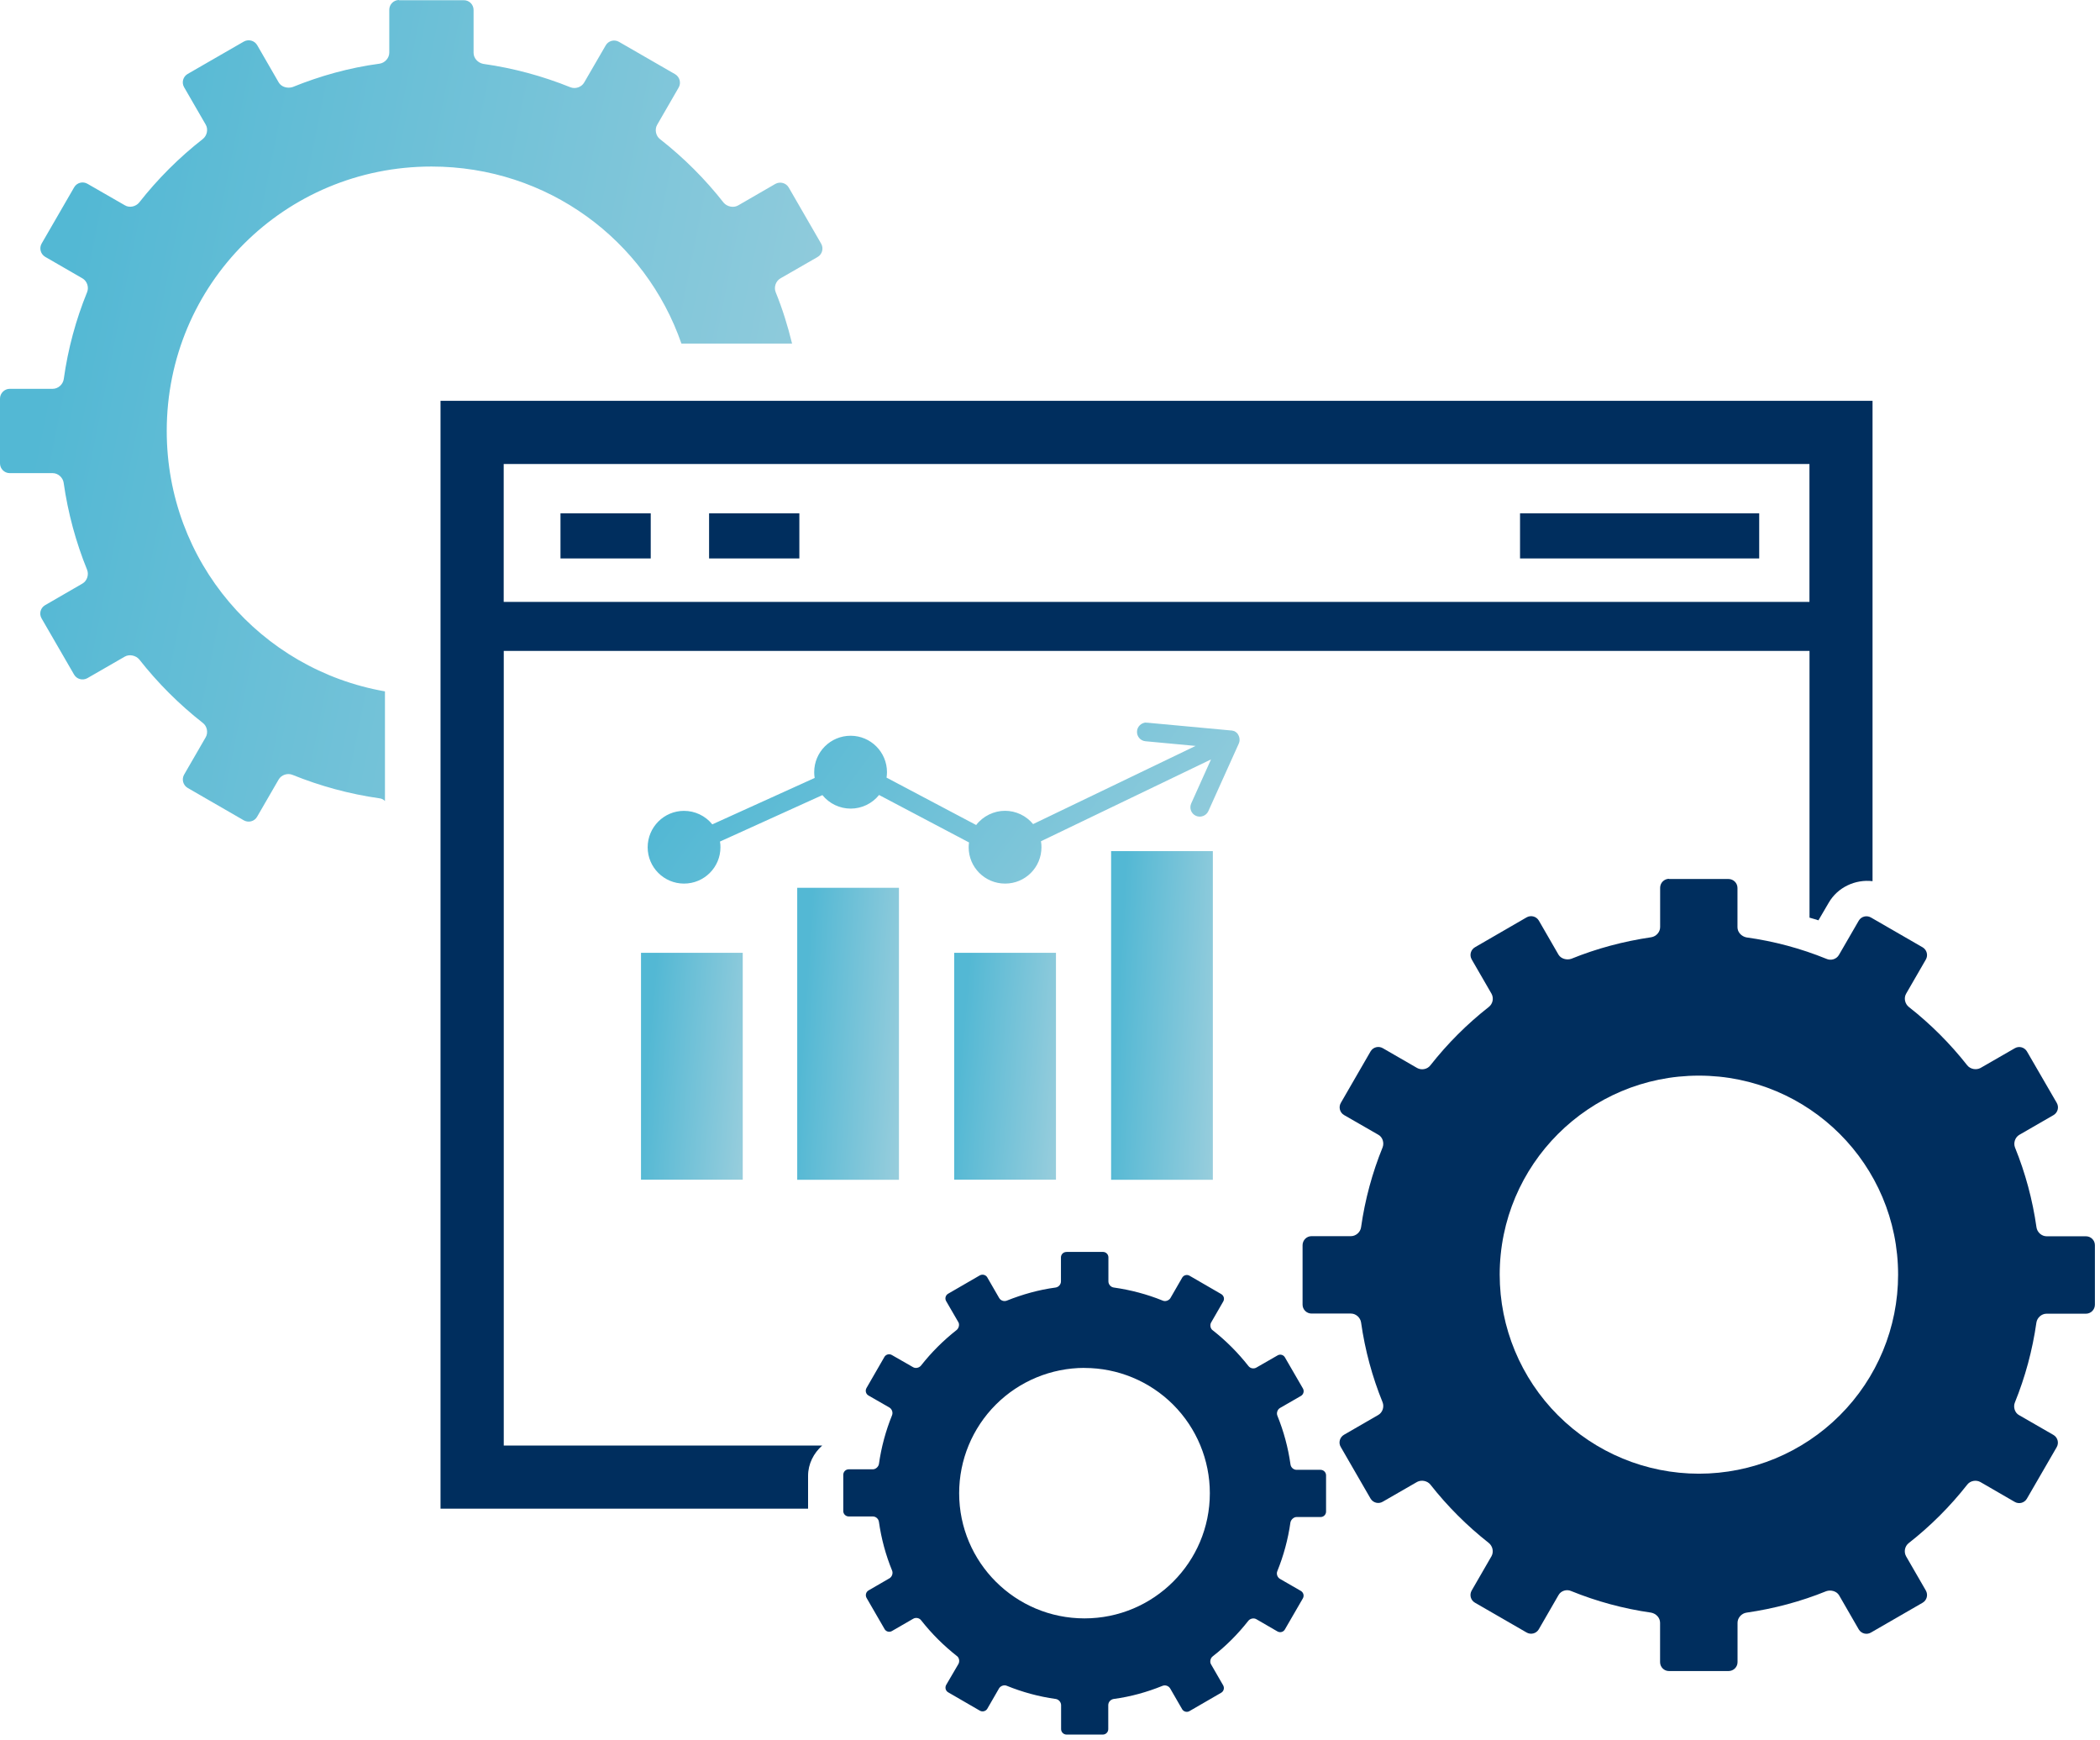 <svg width="70" height="58" viewBox="0 0 70 58" fill="none" xmlns="http://www.w3.org/2000/svg">
<path d="M35.199 31.754H31.806V39.315H35.199V31.754Z" fill="url(#paint0_linear_6057_1252)"/>
<path d="M24.758 31.754H21.367V39.315H24.758V31.754Z" fill="url(#paint1_linear_6057_1252)"/>
<path d="M29.965 29.587H26.574V39.318H29.965V29.587Z" fill="url(#paint2_linear_6057_1252)"/>
<path d="M40.428 28.365H37.037V39.318H40.428V28.365Z" fill="url(#paint3_linear_6057_1252)"/>
<path d="M38.196 24.079C38.04 24.091 37.915 24.211 37.901 24.364C37.885 24.536 38.012 24.689 38.184 24.703L39.853 24.859L34.437 27.464C34.206 27.184 33.862 27.021 33.499 27.021C33.136 27.021 32.768 27.195 32.539 27.495L29.552 25.916C29.561 25.855 29.566 25.794 29.566 25.733C29.566 25.064 29.023 24.52 28.354 24.52C27.684 24.52 27.14 25.061 27.14 25.733C27.14 25.796 27.144 25.862 27.156 25.926L23.744 27.473C23.513 27.188 23.166 27.023 22.801 27.023C22.131 27.023 21.589 27.568 21.589 28.237C21.589 28.905 22.131 29.447 22.801 29.447C23.471 29.447 24.015 28.905 24.015 28.237C24.015 28.173 24.011 28.109 23.999 28.046L27.413 26.498C27.644 26.783 27.991 26.948 28.356 26.948C28.722 26.948 29.073 26.781 29.302 26.494L32.301 28.076C32.294 28.128 32.289 28.182 32.289 28.237C32.289 28.905 32.831 29.447 33.504 29.447C34.176 29.447 34.715 28.905 34.715 28.237C34.715 28.168 34.711 28.102 34.699 28.036L40.367 25.309L39.707 26.776C39.637 26.934 39.707 27.118 39.863 27.188C40.021 27.259 40.207 27.188 40.278 27.033L41.292 24.783C41.292 24.783 41.299 24.767 41.301 24.758C41.304 24.75 41.306 24.743 41.308 24.736C41.308 24.729 41.311 24.722 41.313 24.715C41.313 24.706 41.315 24.699 41.318 24.689C41.318 24.689 41.318 24.684 41.318 24.682C41.322 24.623 41.313 24.564 41.287 24.512C41.287 24.512 41.278 24.496 41.273 24.487C41.273 24.484 41.268 24.482 41.268 24.48C41.268 24.48 41.268 24.477 41.266 24.475C41.266 24.475 41.261 24.465 41.259 24.463C41.259 24.463 41.259 24.463 41.259 24.461C41.256 24.458 41.254 24.454 41.252 24.451C41.252 24.451 41.252 24.449 41.249 24.447C41.247 24.444 41.245 24.442 41.24 24.439H41.238C41.238 24.439 41.233 24.43 41.23 24.428C41.23 24.428 41.23 24.428 41.228 24.425C41.228 24.425 41.221 24.418 41.216 24.414C41.214 24.414 41.212 24.409 41.207 24.407C41.207 24.407 41.205 24.407 41.205 24.404H41.202C41.183 24.388 41.164 24.376 41.143 24.366C41.143 24.366 41.143 24.366 41.141 24.366C41.129 24.362 41.117 24.357 41.105 24.355C41.105 24.355 41.101 24.355 41.098 24.355C41.087 24.35 41.072 24.348 41.061 24.345H41.056C41.051 24.345 41.049 24.345 41.047 24.345L38.255 24.086C38.241 24.086 38.224 24.086 38.21 24.086L38.196 24.079ZM29.464 26.218C29.464 26.218 29.462 26.225 29.46 26.227C29.46 26.225 29.462 26.22 29.464 26.218ZM27.246 26.227C27.246 26.227 27.246 26.23 27.248 26.232C27.248 26.232 27.248 26.227 27.246 26.227Z" fill="url(#paint4_linear_6057_1252)"/>
<path d="M14.684 13.361V50.278H26.936V49.183C26.936 48.787 27.122 48.427 27.407 48.175H16.792V21.692H60.317V30.582C60.416 30.615 60.515 30.634 60.614 30.671L60.956 30.087C61.255 29.567 61.847 29.298 62.418 29.366V13.358H14.684V13.361ZM16.79 15.464H60.315V20.06H16.79V15.464Z" fill="#002E5E"/>
<path d="M13.301 0C13.12 0 12.976 0.148 12.976 0.325V1.755C12.976 1.934 12.829 2.096 12.653 2.122C11.641 2.257 10.67 2.53 9.752 2.902C9.585 2.954 9.38 2.902 9.29 2.747L8.573 1.505C8.484 1.35 8.283 1.298 8.128 1.385L6.256 2.464C6.1 2.553 6.046 2.754 6.138 2.909L6.857 4.153C6.947 4.308 6.902 4.52 6.76 4.633C5.97 5.25 5.258 5.962 4.638 6.751C4.527 6.885 4.315 6.937 4.159 6.84L2.914 6.124C2.759 6.035 2.561 6.087 2.471 6.244L1.389 8.115C1.299 8.27 1.353 8.47 1.507 8.56L2.747 9.276C2.903 9.365 2.971 9.573 2.903 9.738C2.53 10.654 2.266 11.624 2.125 12.635C2.099 12.812 1.938 12.958 1.757 12.958H0.325C0.146 12.958 0 13.108 0 13.285V15.443C0 15.622 0.146 15.768 0.325 15.768H1.757C1.938 15.768 2.099 15.918 2.122 16.09C2.266 17.099 2.53 18.069 2.903 18.988C2.969 19.152 2.903 19.36 2.747 19.449L1.504 20.168C1.349 20.257 1.295 20.455 1.387 20.611L2.469 22.481C2.558 22.636 2.756 22.688 2.912 22.601L4.159 21.883C4.315 21.793 4.527 21.845 4.638 21.972C5.258 22.761 5.97 23.473 6.76 24.092C6.902 24.198 6.947 24.415 6.857 24.57L6.138 25.814C6.048 25.969 6.102 26.169 6.256 26.259L8.125 27.338C8.281 27.427 8.482 27.376 8.571 27.218L9.288 25.979C9.378 25.823 9.583 25.755 9.75 25.823C10.67 26.195 11.641 26.462 12.65 26.605C12.719 26.612 12.78 26.643 12.832 26.695V23.041C8.684 22.316 5.558 18.724 5.558 14.361C5.558 9.474 9.488 5.55 14.383 5.55C18.255 5.55 21.519 8.004 22.714 11.45H26.402C26.26 10.864 26.081 10.291 25.857 9.74C25.789 9.575 25.857 9.368 26.013 9.278L27.253 8.565C27.409 8.475 27.461 8.275 27.371 8.119L26.291 6.249C26.201 6.094 26.001 6.042 25.845 6.129L24.603 6.847C24.447 6.937 24.235 6.885 24.124 6.758C23.506 5.969 22.792 5.257 22.002 4.638C21.86 4.532 21.816 4.315 21.905 4.16L22.622 2.918C22.712 2.763 22.657 2.563 22.504 2.473L20.632 1.394C20.476 1.305 20.278 1.357 20.189 1.515L19.472 2.751C19.382 2.907 19.175 2.975 19.01 2.907C18.093 2.537 17.119 2.271 16.11 2.129C15.933 2.096 15.786 1.943 15.786 1.762V0.334C15.786 0.153 15.643 0.007 15.461 0.007H13.299L13.301 0Z" fill="url(#paint5_linear_6057_1252)"/>
<path d="M55.638 29.287C55.473 29.287 55.338 29.421 55.338 29.586V30.898C55.338 31.063 55.206 31.209 55.041 31.235C54.112 31.372 53.221 31.61 52.377 31.953C52.224 32.005 52.035 31.953 51.952 31.819L51.294 30.679C51.21 30.538 51.028 30.491 50.886 30.573L49.168 31.567C49.024 31.65 48.974 31.831 49.057 31.975L49.717 33.117C49.8 33.268 49.759 33.454 49.627 33.558C48.904 34.125 48.25 34.778 47.68 35.503C47.578 35.638 47.383 35.673 47.239 35.593L46.095 34.933C45.954 34.851 45.772 34.895 45.687 35.037L44.695 36.754C44.612 36.898 44.661 37.079 44.803 37.161L45.942 37.816C46.086 37.892 46.147 38.087 46.086 38.24C45.744 39.081 45.501 39.972 45.369 40.9C45.348 41.062 45.197 41.197 45.032 41.197H43.718C43.553 41.197 43.421 41.331 43.419 41.496V43.479C43.419 43.642 43.553 43.776 43.718 43.776H45.032C45.197 43.776 45.345 43.91 45.369 44.072C45.501 45.001 45.744 45.891 46.086 46.732C46.147 46.885 46.086 47.074 45.942 47.156L44.801 47.815C44.657 47.898 44.607 48.082 44.692 48.223L45.685 49.942C45.77 50.084 45.951 50.131 46.093 50.046L47.239 49.386C47.383 49.311 47.578 49.349 47.68 49.476C48.248 50.199 48.904 50.854 49.627 51.422C49.757 51.528 49.797 51.718 49.717 51.862L49.057 53.005C48.974 53.148 49.021 53.33 49.165 53.412L50.884 54.404C51.026 54.489 51.209 54.441 51.292 54.3L51.95 53.16C52.032 53.012 52.224 52.955 52.377 53.026C53.218 53.367 54.112 53.612 55.041 53.744C55.204 53.777 55.336 53.914 55.336 54.081V55.393C55.336 55.558 55.47 55.692 55.635 55.69H57.618C57.783 55.69 57.918 55.558 57.918 55.393V54.081C57.918 53.916 58.052 53.768 58.215 53.744C59.142 53.61 60.035 53.37 60.877 53.028C61.03 52.976 61.219 53.028 61.301 53.162L61.959 54.303C62.044 54.444 62.226 54.491 62.367 54.406L64.086 53.414C64.228 53.332 64.277 53.151 64.195 53.007L63.537 51.867C63.454 51.718 63.492 51.53 63.624 51.426C64.348 50.859 65.004 50.204 65.572 49.481C65.673 49.346 65.869 49.311 66.013 49.391L67.154 50.051C67.295 50.136 67.479 50.089 67.562 49.947L68.557 48.228C68.639 48.086 68.59 47.903 68.446 47.82L67.305 47.163C67.161 47.088 67.1 46.892 67.163 46.739C67.505 45.896 67.748 45.005 67.88 44.077C67.904 43.915 68.052 43.781 68.217 43.781H69.531C69.696 43.781 69.83 43.646 69.83 43.481V41.498C69.83 41.333 69.696 41.201 69.531 41.201H68.22C68.055 41.201 67.906 41.067 67.883 40.904C67.751 39.976 67.51 39.088 67.168 38.245C67.107 38.094 67.168 37.904 67.309 37.821L68.448 37.164C68.592 37.081 68.642 36.9 68.559 36.756L67.564 35.039C67.479 34.898 67.298 34.851 67.156 34.936L66.015 35.593C65.871 35.668 65.678 35.633 65.574 35.503C65.006 34.78 64.35 34.125 63.627 33.558C63.497 33.454 63.454 33.261 63.537 33.117L64.195 31.977C64.277 31.836 64.228 31.652 64.086 31.57L62.367 30.578C62.226 30.495 62.042 30.54 61.959 30.682L61.301 31.819C61.219 31.968 61.03 32.024 60.877 31.953C60.033 31.61 59.142 31.369 58.213 31.24C58.05 31.207 57.916 31.068 57.916 30.903V29.593C57.916 29.428 57.781 29.294 57.616 29.294H55.633L55.638 29.287ZM56.63 35.847C60.299 35.847 63.27 38.817 63.27 42.48C63.27 44.24 62.572 45.926 61.325 47.17C60.08 48.414 58.392 49.113 56.63 49.113C54.869 49.113 53.181 48.414 51.936 47.17C50.691 45.926 49.99 44.237 49.99 42.48C49.99 38.817 52.964 35.847 56.63 35.847Z" fill="#002E5E"/>
<path d="M35.546 41.724C35.445 41.724 35.365 41.804 35.365 41.905V42.704C35.365 42.808 35.285 42.895 35.186 42.909C34.62 42.984 34.075 43.14 33.561 43.345C33.467 43.382 33.353 43.345 33.304 43.255L32.903 42.56C32.849 42.48 32.738 42.457 32.653 42.508L31.606 43.114C31.519 43.163 31.488 43.274 31.538 43.361L31.941 44.056C31.993 44.131 31.965 44.263 31.887 44.325C31.446 44.671 31.047 45.069 30.701 45.509C30.639 45.585 30.519 45.615 30.432 45.561L29.734 45.161C29.651 45.109 29.541 45.132 29.486 45.212L28.883 46.258C28.833 46.346 28.862 46.459 28.951 46.508L29.647 46.908C29.734 46.96 29.772 47.076 29.734 47.168C29.526 47.681 29.378 48.223 29.298 48.788C29.284 48.878 29.194 48.967 29.093 48.967H28.291C28.189 48.967 28.109 49.05 28.109 49.151V50.359C28.109 50.458 28.192 50.538 28.291 50.538H29.093C29.194 50.538 29.284 50.614 29.298 50.72C29.378 51.285 29.526 51.827 29.736 52.34C29.774 52.43 29.736 52.547 29.649 52.599L28.953 53.002C28.866 53.052 28.836 53.162 28.885 53.252L29.491 54.3C29.545 54.383 29.656 54.406 29.739 54.352L30.437 53.949C30.524 53.897 30.642 53.916 30.706 54.001C31.052 54.441 31.451 54.839 31.892 55.186C31.972 55.237 31.998 55.367 31.946 55.457L31.54 56.151C31.491 56.239 31.519 56.352 31.609 56.401L32.656 57.007C32.74 57.058 32.849 57.035 32.905 56.955L33.306 56.26C33.358 56.184 33.471 56.14 33.566 56.184C34.08 56.392 34.624 56.542 35.19 56.62C35.289 56.634 35.37 56.726 35.37 56.828V57.626C35.37 57.725 35.452 57.807 35.551 57.807H36.761C36.862 57.807 36.942 57.725 36.942 57.626V56.828C36.942 56.721 37.022 56.637 37.124 56.62C37.69 56.545 38.234 56.392 38.748 56.184C38.843 56.144 38.956 56.184 39.008 56.274L39.409 56.969C39.463 57.049 39.574 57.075 39.656 57.021L40.703 56.415C40.793 56.366 40.821 56.253 40.772 56.166L40.371 55.471C40.319 55.395 40.342 55.263 40.422 55.202C40.866 54.856 41.264 54.458 41.611 54.015C41.672 53.94 41.792 53.911 41.88 53.963L42.575 54.366C42.658 54.418 42.769 54.397 42.823 54.314L43.429 53.268C43.478 53.181 43.45 53.071 43.361 53.019L42.665 52.618C42.578 52.566 42.538 52.453 42.578 52.359C42.785 51.848 42.934 51.304 43.014 50.739C43.03 50.649 43.12 50.557 43.221 50.557H44.021C44.122 50.557 44.202 50.475 44.202 50.376V49.167C44.202 49.069 44.122 48.986 44.021 48.984H43.221C43.12 48.984 43.03 48.908 43.016 48.802C42.936 48.235 42.788 47.695 42.58 47.182C42.542 47.092 42.58 46.974 42.667 46.923L43.363 46.522C43.45 46.473 43.481 46.36 43.431 46.273L42.825 45.227C42.771 45.144 42.66 45.121 42.578 45.175L41.882 45.575C41.795 45.627 41.677 45.608 41.613 45.523C41.267 45.083 40.868 44.682 40.427 44.336C40.347 44.285 40.321 44.155 40.373 44.07L40.774 43.375C40.826 43.288 40.795 43.177 40.706 43.126L39.659 42.52C39.576 42.466 39.465 42.49 39.411 42.572L39.01 43.267C38.958 43.342 38.845 43.387 38.751 43.342C38.239 43.135 37.694 42.989 37.129 42.909C37.027 42.897 36.947 42.805 36.947 42.704V41.903C36.947 41.804 36.867 41.722 36.765 41.722H35.556L35.546 41.724ZM36.15 45.589C37.258 45.589 38.322 46.03 39.105 46.812C39.887 47.594 40.328 48.656 40.328 49.763C40.328 52.067 38.458 53.935 36.15 53.935C33.842 53.935 31.972 52.067 31.972 49.763C31.972 48.656 32.41 47.594 33.196 46.809C33.978 46.028 35.042 45.587 36.15 45.587V45.589Z" fill="#002E5E"/>
<path d="M21.691 17.108H18.683V18.611H21.691V17.108Z" fill="#002E5E"/>
<path d="M26.645 17.108H23.636V18.611H26.645V17.108Z" fill="#002E5E"/>
<path d="M58.64 17.108H50.668V18.611H58.64V17.108Z" fill="#002E5E"/>
<defs>
<linearGradient id="paint0_linear_6057_1252" x1="35.416" y1="43.253" x2="31.316" y2="42.886" gradientUnits="userSpaceOnUse">
<stop stop-color="#A3D1DE"/>
<stop offset="1" stop-color="#53B8D4"/>
</linearGradient>
<linearGradient id="paint1_linear_6057_1252" x1="24.975" y1="43.253" x2="20.878" y2="42.887" gradientUnits="userSpaceOnUse">
<stop stop-color="#A3D1DE"/>
<stop offset="1" stop-color="#53B8D4"/>
</linearGradient>
<linearGradient id="paint2_linear_6057_1252" x1="30.182" y1="44.386" x2="26.072" y2="44.1" gradientUnits="userSpaceOnUse">
<stop stop-color="#A3D1DE"/>
<stop offset="1" stop-color="#53B8D4"/>
</linearGradient>
<linearGradient id="paint3_linear_6057_1252" x1="40.645" y1="45.023" x2="36.53" y2="44.769" gradientUnits="userSpaceOnUse">
<stop stop-color="#A3D1DE"/>
<stop offset="1" stop-color="#53B8D4"/>
</linearGradient>
<linearGradient id="paint4_linear_6057_1252" x1="42.583" y1="32.243" x2="26.946" y2="20.785" gradientUnits="userSpaceOnUse">
<stop stop-color="#A3D1DE"/>
<stop offset="1" stop-color="#53B8D4"/>
</linearGradient>
<linearGradient id="paint5_linear_6057_1252" x1="29.171" y1="41.643" x2="-2.942" y2="35.233" gradientUnits="userSpaceOnUse">
<stop stop-color="#A3D1DE"/>
<stop offset="1" stop-color="#53B8D4"/>
</linearGradient>
</defs>
</svg>
